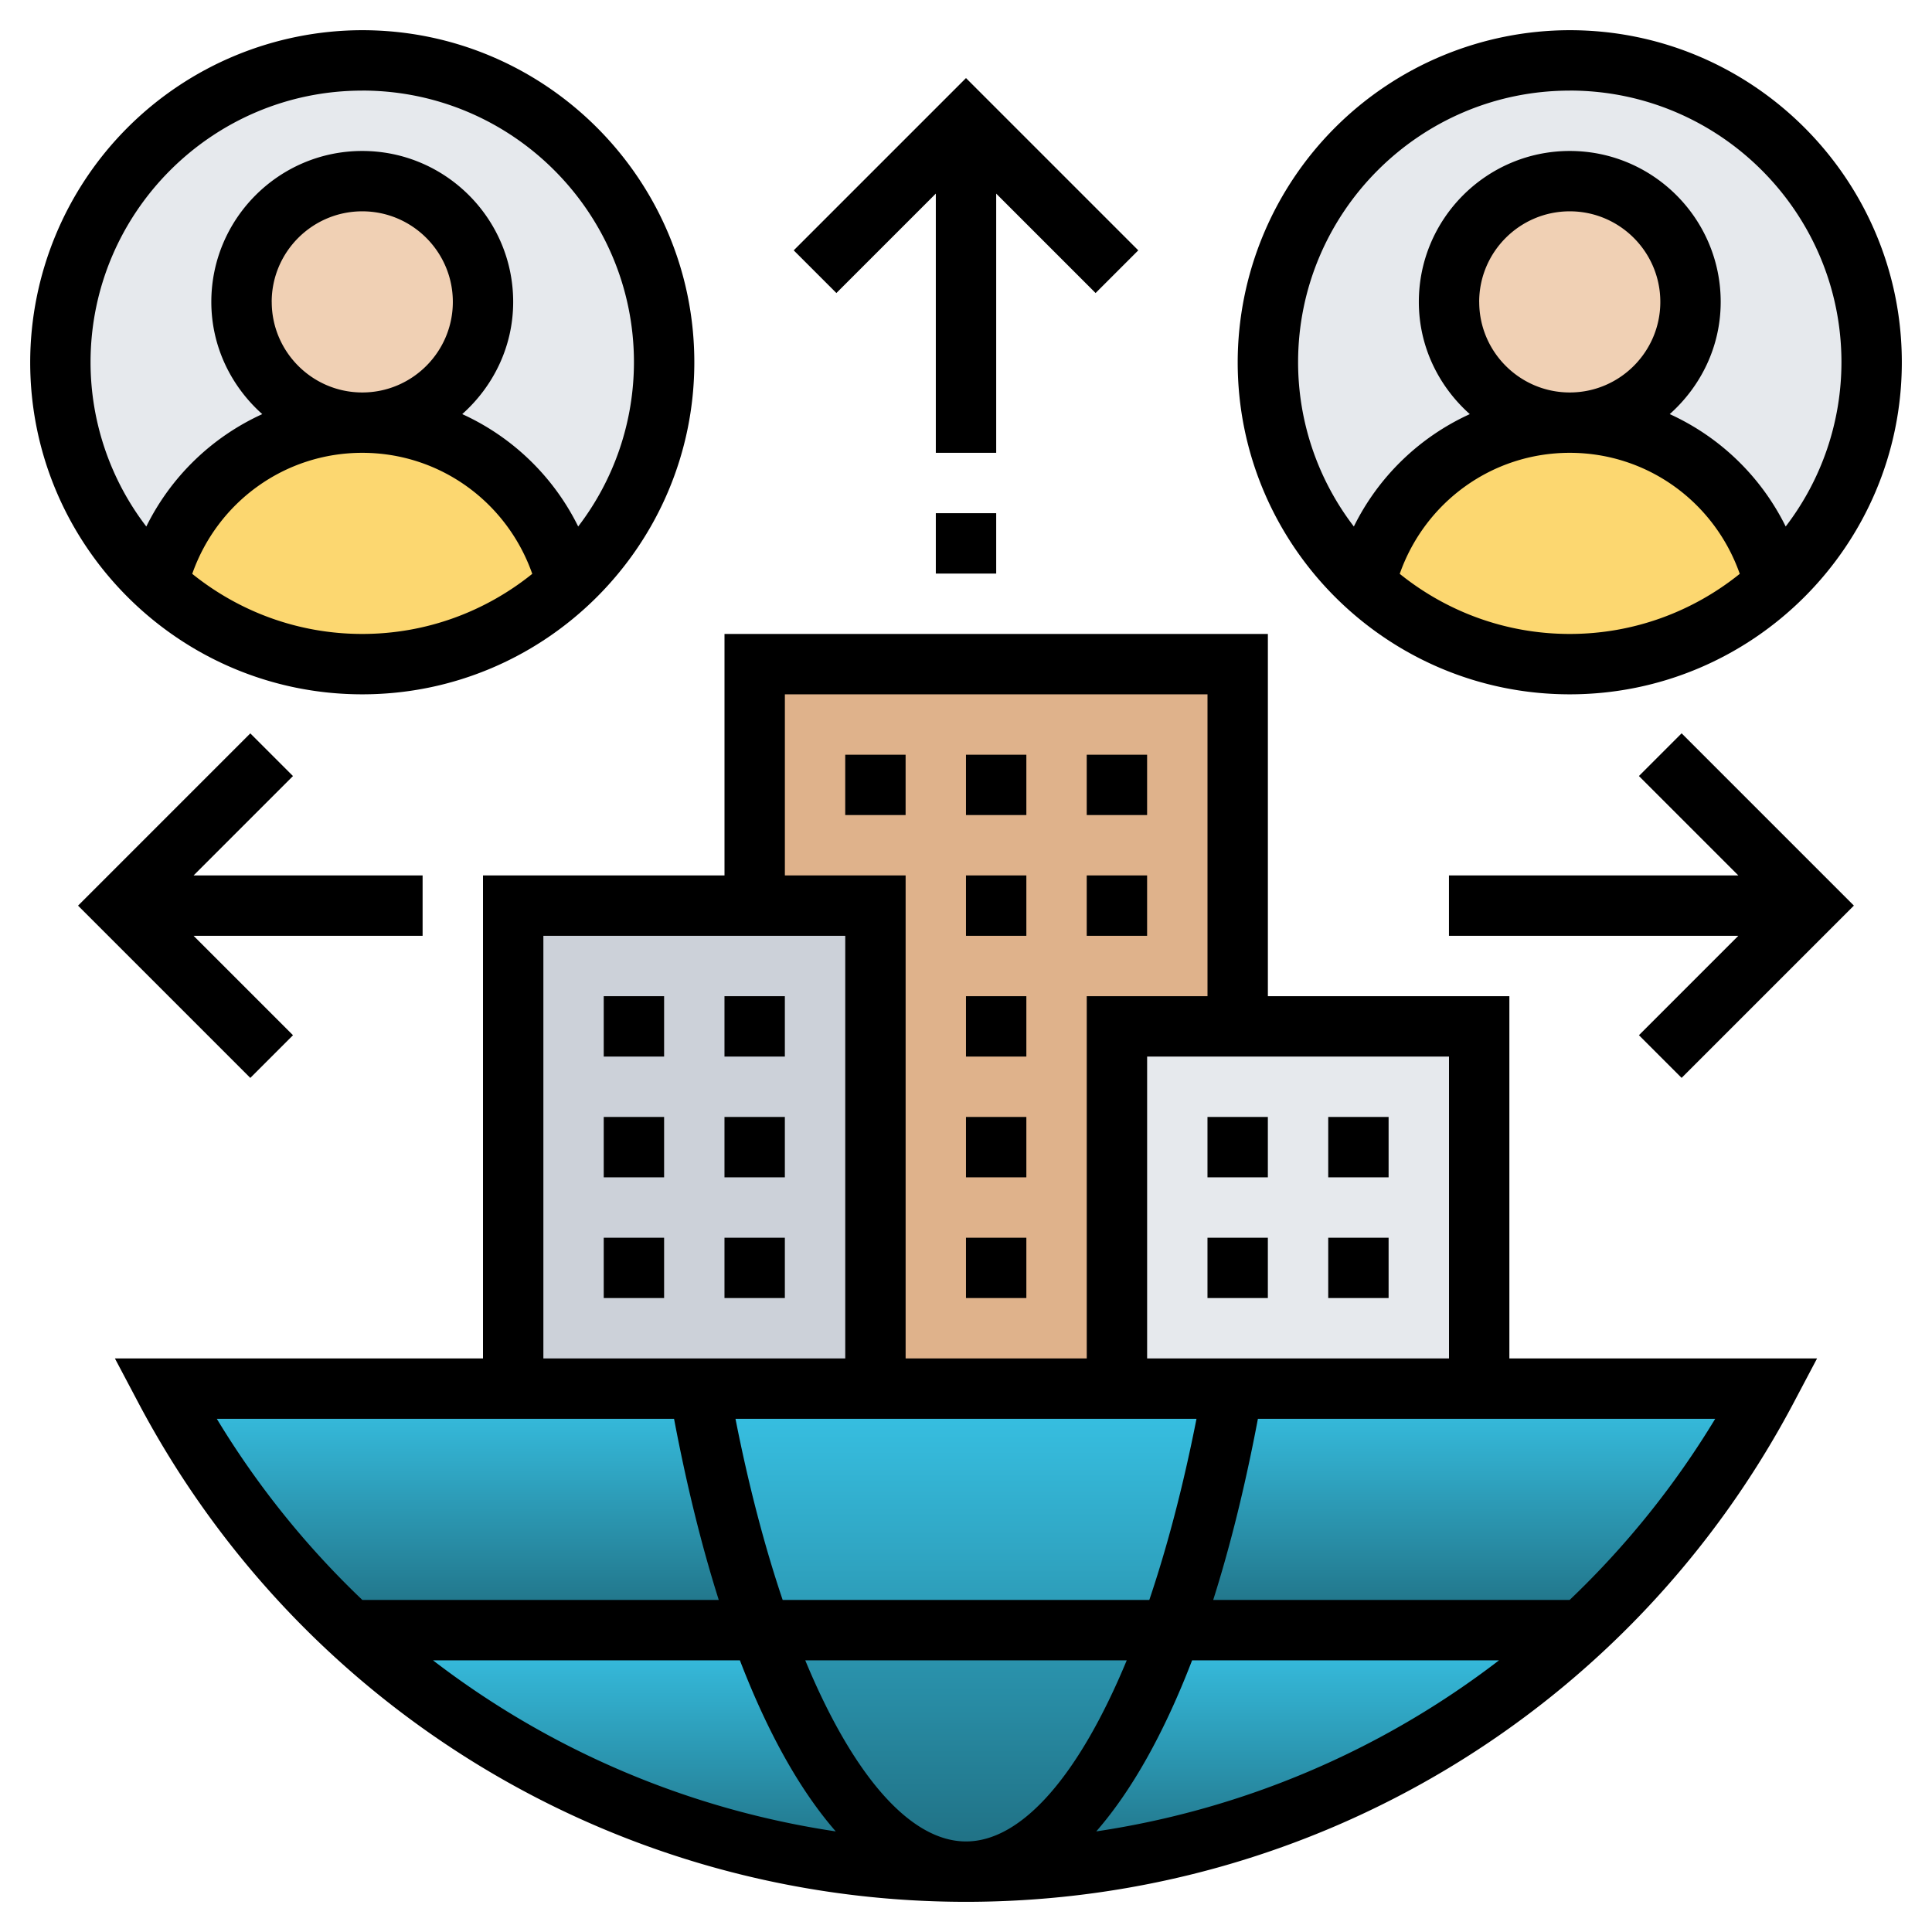 <svg xmlns="http://www.w3.org/2000/svg" width="100" height="100" fill="none" xmlns:v="https://vecta.io/nano"><path d="M81.25 34.375A15.63 15.63 0 0 0 96.875 18.75 15.63 15.63 0 0 0 81.25 3.125 15.63 15.63 0 0 0 65.625 18.75 15.63 15.63 0 0 0 81.25 34.375zm-62.5 0A15.63 15.63 0 0 0 34.375 18.75 15.63 15.63 0 0 0 18.75 3.125 15.63 15.63 0 0 0 3.125 18.75 15.63 15.63 0 0 0 18.75 34.375z" fill="#e6e9ed"/><path d="M18.75 21.875c5.141 0 9.438 3.547 10.609 8.328-2.781 2.594-6.516 4.172-10.609 4.172s-7.828-1.578-10.609-4.172c1.172-4.781 5.469-8.328 10.609-8.328zm62.5 0c5.141 0 9.438 3.547 10.609 8.328-2.781 2.594-6.516 4.172-10.609 4.172s-7.828-1.578-10.609-4.172c1.172-4.781 5.469-8.328 10.609-8.328z" fill="#fcd770"/><g fill="#f0d0b4"><use href="#F"/><use href="#F" x="62.5"/></g><path d="M76.563 53.125v18.75h-18.75v-18.75h6.25 12.5z" fill="#e6e9ed"/><path d="M57.813 53.125v18.75h-12.5v-25h-6.25v-12.5h25v18.75h-6.25z" fill="#dfb28b"/><path d="M45.313 46.875v25h-18.75v-25h12.5 6.25z" fill="#ccd1d9"/><path d="M76.563 71.875h14.891c-2.475 4.68-5.718 8.91-9.594 12.516l-.016-.016H60.609c1.297-3.578 2.375-7.797 3.203-12.5h12.75z" fill="url(#A)"/><path d="M81.844 84.375l.016.016C73.5 92.125 62.297 96.875 50 96.875c4.109 0 7.844-4.75 10.609-12.5h21.234z" fill="url(#B)"/><path d="M39.391 84.375h21.219c-2.766 7.75-6.5 12.5-10.609 12.5s-7.844-4.75-10.609-12.5zm18.422-12.5h6c-.828 4.703-1.906 8.922-3.203 12.5H39.391c-1.297-3.578-2.375-7.797-3.203-12.5h9.125 12.5z" fill="url(#C)"/><path d="M39.391 84.375c2.766 7.75 6.5 12.5 10.609 12.5-12.297 0-23.5-4.75-31.859-12.484l.016-.016h21.234z" fill="url(#D)"/><path d="M39.391 84.375H18.156l-.016.016c-3.859-3.594-7.109-7.812-9.594-12.516h27.641c.828 4.703 1.906 8.922 3.203 12.5z" fill="url(#E)"/><path d="M78.125 51.563h-12.5v-18.75H37.5v12.5H25v25H5.948l1.213 2.294C15.588 88.539 32.002 98.438 50 98.438s34.412-9.898 42.839-25.831l1.212-2.294H78.125v-18.75zM75 70.313H59.375V54.688H75v15.625zm-25 25c-2.928 0-5.884-3.495-8.32-9.375h16.64c-2.436 5.88-5.392 9.375-8.32 9.375zm11.703-9.375H77.59a45.13 45.13 0 0 1-20.848 8.855c1.839-2.108 3.513-5.089 4.961-8.855zm-18.444 8.855a45.16 45.16 0 0 1-20.848-8.855h15.886c1.448 3.766 3.122 6.747 4.962 8.855zm-2.748-11.98c-.934-2.767-1.761-5.916-2.442-9.375H61.93c-.681 3.459-1.506 6.608-2.442 9.375H40.511zm.114-46.875H62.5v15.625h-6.25v18.75h-9.375v-25h-6.25v-9.375zm-12.5 12.5H43.75v21.875H28.125V48.438zm-16.903 25h23.667c.651 3.439 1.427 6.58 2.314 9.375H18.755c-2.916-2.777-5.449-5.93-7.533-9.375zm77.556 0a45.39 45.39 0 0 1-7.534 9.375H62.795c.888-2.795 1.663-5.936 2.314-9.375h13.016 10.653zm-70.028-37.5c9.477 0 17.188-7.711 17.188-17.187S28.227 1.563 18.75 1.563A17.21 17.21 0 0 0 1.563 18.75c0 9.477 7.71 17.188 17.187 17.188zm-8.8-6.236c1.308-3.72 4.789-6.264 8.8-6.264s7.492 2.544 8.8 6.264c-2.413 1.942-5.47 3.111-8.8 3.111s-6.387-1.169-8.8-3.111zm4.113-14.077c0-2.584 2.103-4.687 4.688-4.687s4.688 2.103 4.688 4.688-2.103 4.688-4.687 4.688-4.687-2.103-4.687-4.687zM18.75 4.688c7.753 0 14.063 6.308 14.063 14.063a13.98 13.98 0 0 1-2.886 8.5 12.45 12.45 0 0 0-6.002-5.817c1.605-1.431 2.637-3.492 2.637-5.808 0-4.308-3.505-7.812-7.812-7.812s-7.812 3.505-7.812 7.813c0 2.316 1.033 4.377 2.637 5.808a12.45 12.45 0 0 0-6.002 5.817 13.98 13.98 0 0 1-2.886-8.5c0-7.755 6.309-14.062 14.063-14.062zm62.5 31.25c9.477 0 17.188-7.711 17.188-17.187S90.727 1.563 81.25 1.563A17.21 17.21 0 0 0 64.063 18.75c0 9.477 7.711 17.188 17.188 17.188zm-8.8-6.236c1.308-3.72 4.789-6.264 8.8-6.264s7.492 2.544 8.8 6.264c-2.412 1.942-5.47 3.111-8.8 3.111s-6.388-1.169-8.8-3.111zm4.112-14.077c0-2.584 2.103-4.687 4.688-4.687s4.688 2.103 4.688 4.688-2.103 4.688-4.687 4.688-4.687-2.103-4.687-4.687zM81.25 4.688c7.753 0 14.063 6.308 14.063 14.063a13.98 13.98 0 0 1-2.886 8.5 12.45 12.45 0 0 0-6.002-5.817c1.605-1.431 2.638-3.492 2.638-5.808 0-4.308-3.505-7.812-7.812-7.812s-7.812 3.505-7.812 7.813c0 2.316 1.033 4.377 2.638 5.808a12.45 12.45 0 0 0-6.002 5.817 13.98 13.98 0 0 1-2.886-8.5c0-7.755 6.309-14.062 14.063-14.062zm-32.812 5.334v13.416h3.125V10.022l5.145 5.145 2.209-2.209L50 4.041l-8.917 8.917 2.209 2.209 5.145-5.145zm0 16.541h3.125v3.125h-3.125v-3.125zm36.393 13.604l5.145 5.145H74.998v3.125h14.978l-5.145 5.145 2.209 2.209 8.917-8.917-8.917-8.917-2.209 2.209zM15.166 53.583l-5.145-5.145h11.853v-3.125H10.02l5.145-5.145-2.209-2.209-8.917 8.917 8.917 8.917 2.209-2.209zm34.833-2.02h3.125v3.125h-3.125v-3.125zm0-12.5h3.125v3.125h-3.125v-3.125zm0 25h3.125v3.125h-3.125v-3.125zm0-6.25h3.125v3.125h-3.125v-3.125zm0-12.5h3.125v3.125h-3.125v-3.125zm6.25 0h3.125v3.125h-3.125v-3.125zm0-6.25h3.125v3.125h-3.125v-3.125zm-12.5 0h3.125v3.125h-3.125v-3.125zm-12.5 12.5h3.125v3.125h-3.125v-3.125zm6.25 0h3.125v3.125h-3.125v-3.125zm0 6.25h3.125v3.125h-3.125v-3.125zm-6.25 0h3.125v3.125h-3.125v-3.125zm6.25 6.25h3.125v3.125h-3.125v-3.125zm-6.25 0h3.125v3.125h-3.125v-3.125zm37.5-6.25h3.125v3.125h-3.125v-3.125zm-6.25 0h3.125v3.125h-3.125v-3.125zm6.25 6.25h3.125v3.125h-3.125v-3.125zm-6.25 0h3.125v3.125h-3.125v-3.125z" fill="#000"/><defs><linearGradient id="A" x1="76.031" y1="71.875" x2="76.031" y2="84.391" href="#G"><stop stop-color="#38c3e6"/><stop offset="1" stop-color="#1f6d80"/></linearGradient><linearGradient id="B" x1="65.93" y1="84.375" x2="65.93" y2="96.875" href="#G"><stop stop-color="#38c3e6"/><stop offset="1" stop-color="#1f6d80"/></linearGradient><linearGradient id="C" x1="50" y1="71.875" x2="50" y2="96.875" href="#G"><stop stop-color="#38c3e6"/><stop offset="1" stop-color="#1f6d80"/></linearGradient><linearGradient id="D" x1="34.07" y1="84.375" x2="34.07" y2="96.875" href="#G"><stop stop-color="#38c3e6"/><stop offset="1" stop-color="#1f6d80"/></linearGradient><linearGradient id="E" x1="23.969" y1="71.875" x2="23.969" y2="84.391" href="#G"><stop stop-color="#38c3e6"/><stop offset="1" stop-color="#1f6d80"/></linearGradient><path id="F" d="M18.75 21.875a6.25 6.25 0 1 0 0-12.5 6.25 6.25 0 1 0 0 12.5z"/><linearGradient id="G" gradientUnits="userSpaceOnUse"/></defs></svg>